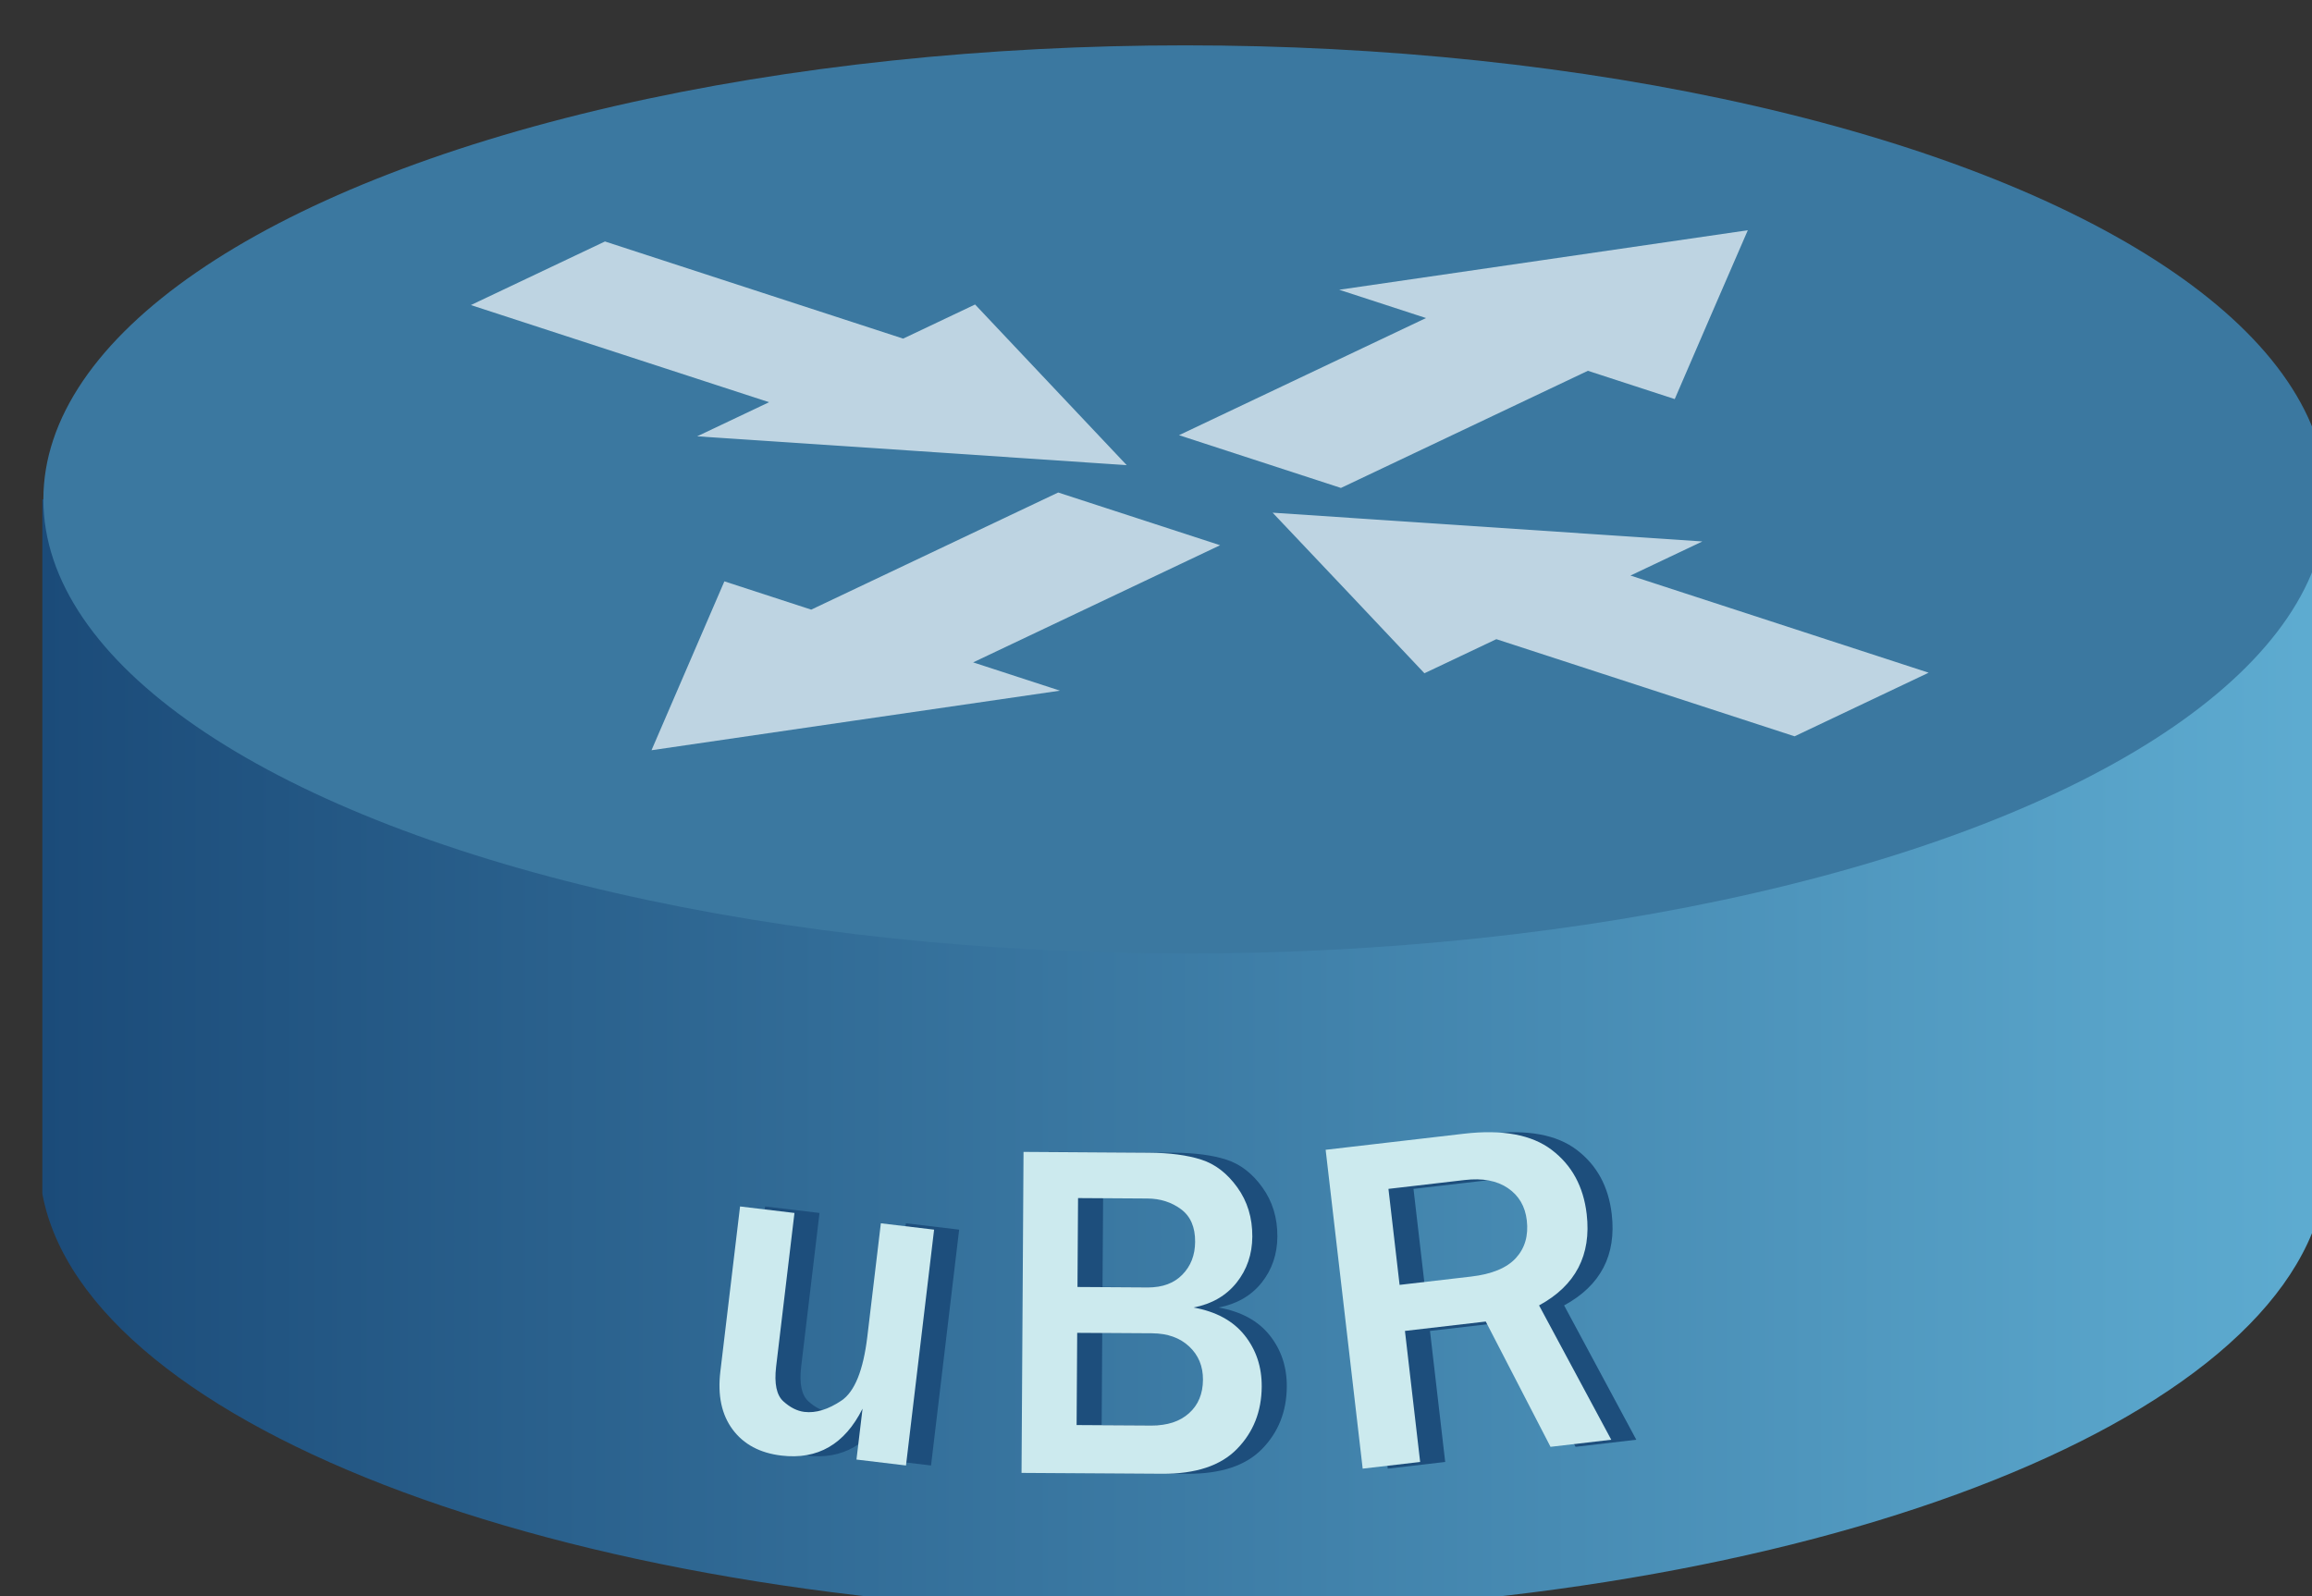 <?xml version="1.0" encoding="utf-8"?>
<!-- Generator: Adobe Illustrator 13.0.0, SVG Export Plug-In . SVG Version: 6.00 Build 14948)  -->
<!DOCTYPE svg PUBLIC "-//W3C//DTD SVG 1.1//EN" "http://www.w3.org/Graphics/SVG/1.1/DTD/svg11.dtd">
<svg version="1.1" id="Layer_1" xmlns="http://www.w3.org/2000/svg" xmlns:xlink="http://www.w3.org/1999/xlink" x="0px" y="0px"
	 width="168px" height="116px" viewBox="-2.577 22.204 168 116" enable-background="new -2.577 22.204 168 116"
	 xml:space="preserve">
<rect x="-2.577" y="22.204" width="168" height="116" fill="#333333" stroke="none"/>
<g>
	
		<linearGradient id="SVGID_1_" gradientUnits="userSpaceOnUse" x1="946.5" y1="2104" x2="1112.5" y2="2104" gradientTransform="matrix(1 0 0 1 -946 -2005)">
		<stop  offset="0" style="stop-color:#1B4B79"/>
		<stop  offset="1" style="stop-color:#5EACD1"/>
	</linearGradient>
	<path fill="url(#SVGID_1_)" d="M166.174,109.443c-3.75,16.846-39.385,30.057-82.787,30.057c-43.818,0-79.715-13.463-82.887-30.541
		V58.5h166L166.174,109.443z"/>
	<ellipse fill="#3B78A0" cx="83.537" cy="58.5" rx="82.963" ry="33"/>
	<g id="g13565_5_" transform="matrix(0.85,0.277,-0.704,0.334,261.381,-194.914)">
		<polygon id="path13507_5_" opacity="0.712" fill="#F3FAFD" enable-background="new    " points="248.248,494.269 
			241.075,506.693 233.899,519.119 241.32,519.119 241.318,544.611 255.159,544.609 255.159,519.119 262.582,519.118 
			255.409,506.694 		"/>
		<polygon id="path13509_5_" opacity="0.712" fill="#F3FAFD" enable-background="new    " points="248.241,607.417 
			241.066,594.993 233.892,582.57 241.314,582.57 241.317,557.081 255.156,557.077 255.155,582.567 262.577,582.567 
			255.401,594.993 		"/>
		<polygon id="path13511_5_" opacity="0.712" fill="#F3FAFD" enable-background="new    " points="254.341,550.672 
			266.767,543.497 279.192,536.32 279.191,543.741 304.68,543.74 304.681,557.579 279.19,557.584 279.188,565.004 266.767,557.831 
					"/>
		<polygon id="path13513_5_" opacity="0.712" fill="#F3FAFD" enable-background="new    " points="241.87,550.675 229.444,543.499 
			217.021,536.324 217.021,543.748 191.531,543.75 191.529,557.588 217.02,557.585 217.019,565.007 229.442,557.831 		"/>
	</g>
	<g>
		<g>
			<path fill="#1D4E7C" d="M65.076,128.706l-3.598-0.431l0.441-3.698c-1.295,2.588-3.26,3.725-5.896,3.409
				c-1.561-0.186-2.742-0.817-3.543-1.895c-0.801-1.076-1.1-2.48-0.893-4.211l1.432-11.998l3.953,0.473l-1.332,11.166
				c-0.146,1.232,0.029,2.074,0.525,2.523c0.498,0.449,1.006,0.705,1.527,0.768c0.836,0.101,1.734-0.176,2.697-0.823
				c0.959-0.648,1.586-2.199,1.879-4.654l0.982-8.229l3.869,0.461L65.076,128.706z"/>
			<path fill="#1D4E7C" d="M73.473,129.245l0.145-23.328l9.092,0.058c1.537,0.01,2.813,0.178,3.824,0.504
				c1.012,0.323,1.885,0.996,2.618,2.016c0.734,1.018,1.099,2.211,1.091,3.578c-0.009,1.287-0.392,2.404-1.147,3.352
				c-0.759,0.945-1.8,1.547-3.123,1.801c1.639,0.295,2.877,0.969,3.713,2.021c0.838,1.055,1.252,2.299,1.241,3.734
				c-0.012,1.799-0.608,3.309-1.797,4.524c-1.188,1.22-3.006,1.818-5.455,1.804L73.473,129.245z M77.475,125.768l5.436,0.032
				c1.15,0.009,2.062-0.289,2.729-0.889c0.672-0.601,1.01-1.412,1.017-2.438c0.006-0.979-0.328-1.785-1.003-2.416
				c-0.674-0.631-1.567-0.949-2.686-0.957l-5.451-0.033L77.475,125.768z M77.537,115.734l5.127,0.031
				c1.049,0.006,1.879-0.301,2.492-0.924s0.924-1.418,0.93-2.387c0.008-1.072-0.336-1.863-1.027-2.373
				c-0.69-0.512-1.505-0.771-2.438-0.777l-5.041-0.031L77.537,115.734z"/>
			<path fill="#1D4E7C" d="M116.324,126.835l-4.414,0.515l-4.705-9.105l-5.873,0.682l1.105,9.523l-4.176,0.486l-2.691-23.172
				l10.049-1.168c2.795-0.324,4.924,0.067,6.383,1.178c1.459,1.109,2.305,2.664,2.537,4.668c0.346,2.977-0.807,5.188-3.461,6.631
				L116.324,126.835z M100.943,115.581l5.193-0.604c1.506-0.174,2.59-0.621,3.252-1.34c0.661-0.721,0.928-1.635,0.799-2.744
				c-0.117-1.018-0.576-1.799-1.373-2.344c-0.797-0.543-1.847-0.74-3.148-0.588l-5.533,0.643L100.943,115.581z"/>
		</g>
		<g>
			<path fill="#CCEAEE" d="M63.256,128.706l-3.598-0.431l0.441-3.698c-1.295,2.588-3.26,3.725-5.896,3.409
				c-1.561-0.186-2.742-0.817-3.543-1.895c-0.801-1.076-1.1-2.48-0.893-4.211l1.432-11.998l3.953,0.473l-1.332,11.166
				c-0.146,1.232,0.029,2.074,0.525,2.523c0.498,0.449,1.006,0.705,1.527,0.768c0.836,0.101,1.734-0.176,2.697-0.823
				c0.959-0.648,1.586-2.199,1.879-4.654l0.982-8.229l3.869,0.461L63.256,128.706z"/>
			<path fill="#CCEAEE" d="M71.652,129.245l0.145-23.328l9.092,0.058c1.537,0.01,2.813,0.178,3.824,0.504
				c1.012,0.323,1.885,0.996,2.619,2.016c0.734,1.018,1.098,2.211,1.09,3.578c-0.008,1.287-0.391,2.404-1.148,3.352
				c-0.758,0.945-1.799,1.547-3.123,1.801c1.639,0.295,2.876,0.969,3.712,2.021c0.839,1.055,1.253,2.299,1.242,3.734
				c-0.012,1.799-0.608,3.309-1.797,4.524c-1.188,1.22-3.005,1.818-5.455,1.804L71.652,129.245z M75.654,125.768l5.436,0.032
				c1.15,0.009,2.061-0.289,2.73-0.889c0.672-0.601,1.01-1.412,1.016-2.438c0.006-0.979-0.328-1.785-1.002-2.416
				s-1.568-0.949-2.686-0.957l-5.451-0.033L75.654,125.768z M75.717,115.734l5.127,0.031c1.049,0.006,1.879-0.301,2.492-0.924
				c0.613-0.623,0.924-1.418,0.93-2.387c0.008-1.072-0.336-1.863-1.027-2.373c-0.691-0.512-1.506-0.771-2.439-0.777l-5.041-0.031
				L75.717,115.734z"/>
			<path fill="#CCEAEE" d="M114.504,126.835l-4.414,0.515l-4.705-9.105l-5.873,0.682l1.105,9.523l-4.176,0.486l-2.691-23.172
				l10.049-1.168c2.795-0.324,4.924,0.067,6.383,1.178c1.459,1.109,2.305,2.664,2.537,4.668c0.346,2.977-0.807,5.188-3.461,6.631
				L114.504,126.835z M99.123,115.581l5.193-0.604c1.506-0.174,2.59-0.621,3.252-1.34c0.662-0.721,0.928-1.635,0.799-2.744
				c-0.117-1.018-0.576-1.799-1.373-2.344c-0.797-0.543-1.846-0.74-3.148-0.588l-5.533,0.643L99.123,115.581z"/>
		</g>
	</g>
</g>
</svg>
